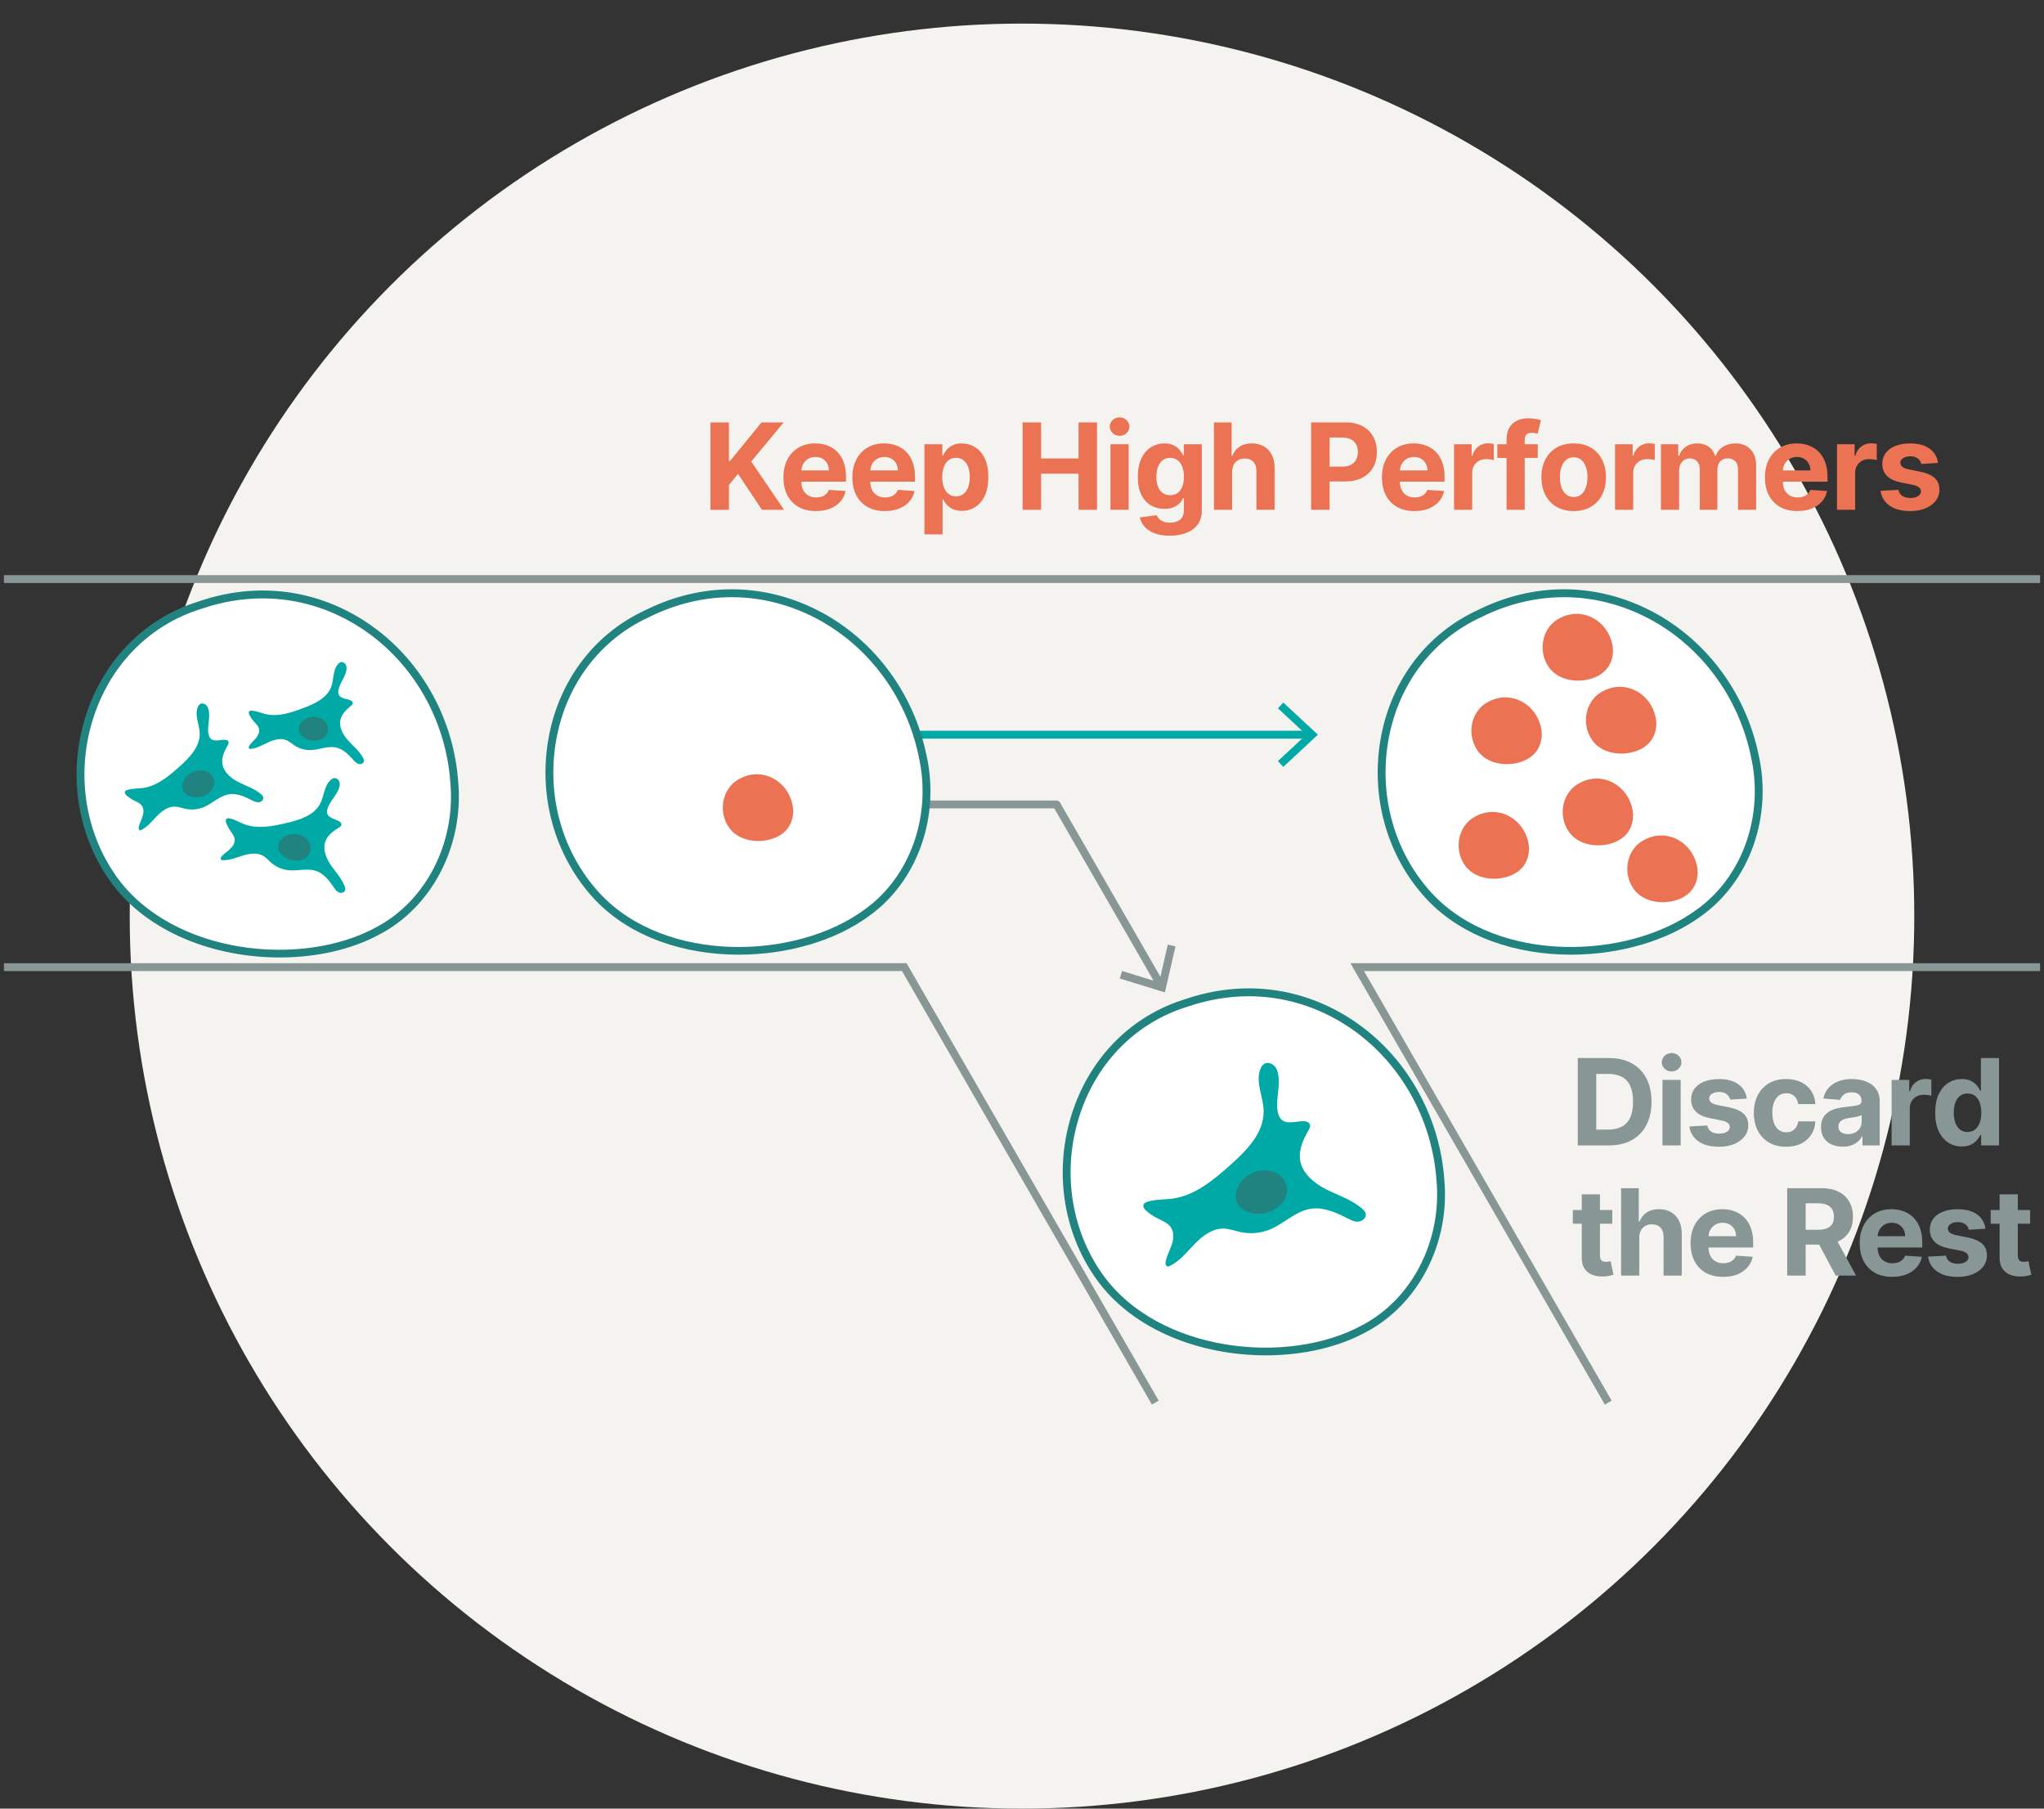<?xml version="1.0" encoding="UTF-8"?> <svg xmlns="http://www.w3.org/2000/svg" id="Layer_1" viewBox="0 0 260 230"><rect x="0" y="0" width="260" height="230" fill="#333333" stroke="none"/><defs><style>.cls-1{fill:#eb7253;}.cls-2{fill:#889696;}.cls-3{fill:#fff;}.cls-4{fill:#f4f3ef;}.cls-5{fill:#00a9a5;}.cls-6{fill:#218380;}</style></defs><circle class="cls-4" cx="130" cy="116.5" r="113.5"></circle><rect class="cls-2" x=".5" y="73.139" width="259" height="1"></rect><polygon class="cls-2" points="146.519 178.617 114.736 123.488 .5 123.488 .5 122.488 115.314 122.488 115.459 122.738 147.387 178.117 146.519 178.617"></polygon><path class="cls-2" d="M147.634,125.763c-.173,0-.341-.09-.434-.25l-13.093-22.711h-19.171c-.276,0-.5-.224-.5-.5s.224-.5.5-.5h19.46c.179,0,.344.096.434.25l13.237,22.961c.138.239.056.545-.184.684-.079.045-.165.066-.25.066Z"></path><polygon class="cls-2" points="149.522 120.349 148.547 120.124 147.443 124.93 142.731 123.477 142.437 124.434 148.177 126.201 149.522 120.349"></polygon><polygon class="cls-2" points="204.136 178.617 171.776 122.488 259.5 122.488 259.5 123.488 173.507 123.488 205.003 178.117 204.136 178.617"></polygon><path class="cls-5" d="M166.551,93.931h-51.614c-.276,0-.5-.224-.5-.5s.224-.5.5-.5h51.614c.276,0,.5.224.5.5s-.224.5-.5.5Z"></path><polygon class="cls-5" points="163.238 97.52 162.555 96.788 166.167 93.431 162.555 90.074 163.238 89.342 167.636 93.431 163.238 97.52"></polygon><path class="cls-1" d="M90.371,64.829v-11.111h2.35v4.899h.146l3.998-4.899h2.816l-4.124,4.975,4.173,6.137h-2.811l-3.044-4.568-1.155,1.41v3.158h-2.35Z"></path><path class="cls-1" d="M103.788,64.992c-.857,0-1.595-.175-2.211-.523-.617-.35-1.092-.845-1.425-1.487-.333-.642-.499-1.402-.499-2.281,0-.857.166-1.609.499-2.257s.802-1.152,1.408-1.514c.606-.362,1.317-.543,2.135-.543.55,0,1.062.088,1.538.263.476.176.892.44,1.248.79s.634.791.833,1.321c.199.529.299,1.149.299,1.858v.635h-7.037v-1.433h4.861c0-.333-.073-.628-.218-.885s-.344-.458-.6-.605c-.255-.146-.55-.22-.887-.22-.351,0-.661.08-.931.241s-.479.376-.632.645-.23.569-.233.898v1.361c0,.412.077.769.231,1.069.154.3.372.531.654.694s.616.244,1.004.244c.256,0,.491-.036.705-.108.213-.072.396-.181.548-.326.151-.144.268-.321.348-.531l2.138.141c-.109.514-.331.962-.665,1.343-.335.382-.765.679-1.291.891-.526.211-1.134.317-1.82.317Z"></path><path class="cls-1" d="M112.558,64.992c-.857,0-1.595-.175-2.211-.523-.617-.35-1.092-.845-1.425-1.487-.333-.642-.499-1.402-.499-2.281,0-.857.166-1.609.499-2.257s.802-1.152,1.408-1.514c.606-.362,1.317-.543,2.135-.543.55,0,1.062.088,1.538.263.476.176.892.44,1.248.79s.634.791.833,1.321c.199.529.299,1.149.299,1.858v.635h-7.037v-1.433h4.861c0-.333-.073-.628-.218-.885s-.344-.458-.6-.605c-.255-.146-.55-.22-.887-.22-.351,0-.661.08-.931.241s-.479.376-.632.645-.23.569-.233.898v1.361c0,.412.077.769.231,1.069.154.3.372.531.654.694s.616.244,1.004.244c.256,0,.491-.036.705-.108.213-.072.396-.181.548-.326.151-.144.268-.321.348-.531l2.138.141c-.109.514-.331.962-.665,1.343-.335.382-.765.679-1.291.891-.526.211-1.134.317-1.82.317Z"></path><path class="cls-1" d="M117.592,67.954v-11.459h2.278v1.4h.103c.101-.225.248-.453.441-.686s.447-.429.76-.586.703-.236,1.169-.236c.608,0,1.169.158,1.683.475s.924.792,1.231,1.427.461,1.43.461,2.385c0,.93-.149,1.714-.447,2.353-.299.638-.704,1.121-1.216,1.448s-1.084.491-1.717.491c-.448,0-.829-.074-1.143-.223-.312-.148-.568-.335-.768-.561-.199-.226-.351-.455-.455-.686h-.071v4.46h-2.311ZM119.853,60.661c0,.496.069.928.206,1.297.138.369.337.655.598.86.26.204.576.306.949.306.376,0,.694-.103.955-.311.26-.208.458-.497.594-.868s.203-.799.203-1.283c0-.48-.066-.904-.2-1.27s-.331-.651-.592-.857c-.26-.206-.58-.31-.96-.31-.376,0-.693.1-.952.299s-.457.481-.595.847c-.137.365-.206.796-.206,1.291Z"></path><path class="cls-1" d="M130.077,64.829v-11.111h2.35v4.584h4.769v-4.584h2.344v11.111h-2.344v-4.59h-4.769v4.59h-2.35Z"></path><path class="cls-1" d="M142.413,55.42c-.343,0-.637-.114-.881-.345-.244-.23-.366-.505-.366-.827,0-.318.122-.592.366-.822.244-.23.538-.345.881-.345.344,0,.638.115.882.345.244.231.366.504.366.822,0,.322-.122.598-.366.827-.244.231-.538.345-.882.345ZM141.253,64.829v-8.334h2.311v8.334h-2.311Z"></path><path class="cls-1" d="M148.795,68.127c-.749,0-1.39-.102-1.923-.307-.534-.204-.958-.482-1.272-.833s-.519-.745-.613-1.183l2.138-.287c.065.166.168.321.31.466.141.145.328.262.561.351.233.088.518.133.855.133.503,0,.918-.122,1.245-.366s.491-.652.491-1.224v-1.524h-.098c-.102.231-.254.45-.456.656-.203.206-.463.374-.781.505-.318.13-.698.195-1.14.195-.626,0-1.194-.145-1.706-.436-.512-.292-.919-.738-1.221-1.341-.303-.602-.453-1.364-.453-2.287,0-.943.153-1.732.461-2.365s.717-1.106,1.228-1.422c.513-.315,1.074-.472,1.685-.472.466,0,.856.079,1.172.236.315.157.568.352.762.586s.343.462.448.686h.087v-1.4h2.295v8.415c0,.709-.174,1.303-.521,1.78-.347.477-.827.836-1.44,1.077-.613.24-1.317.36-2.113.36ZM148.844,62.973c.373,0,.689-.093.947-.279.258-.186.457-.454.597-.804.139-.349.209-.768.209-1.256s-.069-.912-.206-1.272c-.138-.359-.337-.639-.598-.838-.26-.199-.576-.299-.949-.299-.38,0-.7.102-.96.307-.261.205-.458.488-.592.85s-.2.779-.2,1.253c0,.481.067.896.203,1.245.136.35.333.619.592.809.258.19.577.285.957.285Z"></path><path class="cls-1" d="M156.727,60.01v4.818h-2.311v-11.111h2.246v4.248h.098c.188-.492.491-.878.911-1.158s.946-.421,1.579-.421c.578,0,1.084.126,1.517.377.432.252.769.611,1.009,1.08s.359,1.028.355,1.679v5.307h-2.312v-4.894c.004-.514-.126-.914-.388-1.199-.263-.286-.629-.429-1.099-.429-.315,0-.593.066-.833.2s-.429.329-.565.584-.205.561-.209.919Z"></path><path class="cls-1" d="M166.776,64.829v-11.111h4.384c.843,0,1.56.159,2.154.479.593.32,1.046.764,1.359,1.329.312.566.469,1.219.469,1.956,0,.738-.159,1.39-.477,1.953-.318.565-.778,1.004-1.381,1.319-.602.315-1.33.472-2.184.472h-2.794v-1.883h2.414c.452,0,.825-.079,1.12-.236s.516-.376.662-.656.22-.604.22-.969c0-.368-.073-.691-.22-.968-.146-.277-.368-.492-.664-.646-.297-.153-.673-.231-1.129-.231h-1.584v9.191h-2.35Z"></path><path class="cls-1" d="M179.921,64.992c-.857,0-1.595-.175-2.211-.523-.617-.35-1.092-.845-1.425-1.487-.333-.642-.499-1.402-.499-2.281,0-.857.166-1.609.499-2.257s.802-1.152,1.408-1.514c.606-.362,1.317-.543,2.135-.543.55,0,1.062.088,1.538.263.476.176.892.44,1.248.79s.634.791.833,1.321c.199.529.299,1.149.299,1.858v.635h-7.037v-1.433h4.861c0-.333-.073-.628-.218-.885s-.344-.458-.6-.605c-.255-.146-.55-.22-.887-.22-.351,0-.661.08-.931.241s-.479.376-.632.645-.23.569-.233.898v1.361c0,.412.077.769.231,1.069.154.3.372.531.654.694s.616.244,1.004.244c.256,0,.491-.036.705-.108.213-.072.396-.181.548-.326.151-.144.268-.321.348-.531l2.138.141c-.109.514-.331.962-.665,1.343-.335.382-.765.679-1.291.891-.526.211-1.134.317-1.82.317Z"></path><path class="cls-1" d="M184.955,64.829v-8.334h2.24v1.454h.087c.152-.518.407-.908.765-1.175.358-.266.77-.398,1.237-.398.116,0,.24.007.374.021s.252.034.353.06v2.051c-.109-.032-.259-.061-.451-.087-.191-.024-.367-.037-.525-.037-.341,0-.644.073-.909.22s-.476.35-.63.61c-.153.26-.231.56-.231.9v4.715h-2.311Z"></path><path class="cls-1" d="M195.605,56.495v1.736h-5.144v-1.736h5.144ZM191.638,64.829v-8.937c0-.604.119-1.105.355-1.503.237-.398.561-.696.975-.894.412-.199.88-.299,1.404-.299.354,0,.68.027.975.082.295.054.515.102.659.146l-.412,1.735c-.091-.028-.202-.056-.334-.081s-.267-.038-.404-.038c-.34,0-.577.079-.711.236s-.2.377-.2.659v8.893h-2.307Z"></path><path class="cls-1" d="M200.174,64.992c-.843,0-1.57-.181-2.184-.54-.613-.36-1.086-.863-1.419-1.509s-.499-1.395-.499-2.249c0-.86.166-1.613.499-2.26.333-.645.806-1.148,1.419-1.508.613-.36,1.341-.54,2.184-.54s1.571.18,2.185.54c.612.359,1.086.862,1.418,1.508.333.646.5,1.399.5,2.26,0,.855-.167,1.603-.5,2.249-.332.645-.806,1.148-1.418,1.509-.613.359-1.342.54-2.185.54ZM200.185,63.201c.384,0,.704-.109.961-.328s.451-.518.583-.897.198-.812.198-1.297c0-.485-.066-.917-.198-1.297s-.326-.68-.583-.9-.577-.331-.961-.331c-.387,0-.711.11-.974.331-.262.221-.459.52-.591.9-.133.38-.198.811-.198,1.297,0,.484.065.917.198,1.297.132.38.329.679.591.897.263.219.587.328.974.328Z"></path><path class="cls-1" d="M205.435,64.829v-8.334h2.24v1.454h.087c.152-.518.407-.908.765-1.175.358-.266.77-.398,1.237-.398.116,0,.24.007.374.021s.252.034.353.06v2.051c-.109-.032-.259-.061-.451-.087-.191-.024-.367-.037-.525-.037-.341,0-.644.073-.909.22s-.476.35-.63.61c-.153.26-.231.56-.231.9v4.715h-2.311Z"></path><path class="cls-1" d="M211.272,64.829v-8.334h2.202v1.471h.098c.174-.488.463-.874.868-1.156s.89-.423,1.454-.423c.571,0,1.059.142,1.46.426s.669.669.803,1.153h.087c.17-.477.478-.86.925-1.147.447-.288.976-.432,1.587-.432.778,0,1.41.247,1.897.74.486.494.73,1.193.73,2.098v5.604h-2.306v-5.149c0-.463-.123-.81-.369-1.041s-.554-.348-.922-.348c-.42,0-.747.133-.982.399-.235.266-.352.615-.352,1.05v5.089h-2.241v-5.198c0-.408-.116-.733-.35-.977-.233-.242-.54-.363-.92-.363-.257,0-.487.065-.691.192-.204.129-.366.308-.485.537-.12.231-.18.499-.18.806v5.003h-2.311Z"></path><path class="cls-1" d="M228.636,64.992c-.857,0-1.595-.175-2.211-.523-.617-.35-1.092-.845-1.425-1.487-.333-.642-.499-1.402-.499-2.281,0-.857.166-1.609.499-2.257s.802-1.152,1.408-1.514c.606-.362,1.317-.543,2.135-.543.55,0,1.062.088,1.538.263.476.176.892.44,1.248.79s.634.791.833,1.321c.199.529.299,1.149.299,1.858v.635h-7.037v-1.433h4.861c0-.333-.073-.628-.218-.885s-.344-.458-.6-.605c-.255-.146-.55-.22-.887-.22-.351,0-.661.08-.931.241s-.479.376-.632.645-.23.569-.233.898v1.361c0,.412.077.769.231,1.069.154.3.372.531.654.694s.616.244,1.004.244c.256,0,.491-.036.705-.108.213-.072.396-.181.548-.326.151-.144.268-.321.348-.531l2.138.141c-.109.514-.331.962-.665,1.343-.335.382-.765.679-1.291.891-.526.211-1.134.317-1.82.317Z"></path><path class="cls-1" d="M233.67,64.829v-8.334h2.24v1.454h.087c.152-.518.407-.908.765-1.175.358-.266.77-.398,1.237-.398.116,0,.24.007.374.021s.252.034.353.06v2.051c-.109-.032-.259-.061-.451-.087-.191-.024-.367-.037-.525-.037-.341,0-.644.073-.909.22s-.476.35-.63.61c-.153.26-.231.56-.231.9v4.715h-2.311Z"></path><path class="cls-1" d="M246.51,58.871l-2.116.13c-.036-.181-.114-.345-.233-.491s-.275-.264-.469-.352c-.194-.089-.425-.133-.692-.133-.357,0-.66.075-.906.225-.245.15-.368.351-.368.6,0,.199.079.367.238.505s.433.248.819.331l1.509.304c.81.167,1.414.435,1.812.803.398.369.597.855.597,1.454,0,.547-.16,1.025-.479,1.438-.32.412-.758.733-1.313.963-.555.23-1.194.345-1.918.345-1.103,0-1.981-.231-2.634-.692-.653-.461-1.036-1.089-1.147-1.885l2.273-.12c.068.337.234.593.499.769.264.175.602.263,1.015.263.404,0,.731-.079.98-.236.247-.157.373-.36.377-.61-.004-.209-.093-.382-.267-.518-.173-.136-.44-.24-.803-.312l-1.443-.287c-.814-.163-1.419-.445-1.815-.847-.397-.401-.595-.913-.595-1.535,0-.535.146-.997.438-1.384s.701-.685,1.231-.895c.529-.209,1.151-.315,1.863-.315,1.053,0,1.882.223,2.488.667.606.445.959,1.051,1.06,1.818Z"></path><path class="cls-2" d="M204.635,145.662h-3.939v-11.111h3.972c1.117,0,2.08.221,2.887.664s1.428,1.079,1.863,1.907.654,1.819.654,2.974c0,1.157-.219,2.152-.654,2.983-.435.832-1.06,1.471-1.872,1.916-.811.444-1.782.667-2.91.667ZM203.045,143.65h1.492c.694,0,1.279-.124,1.755-.372.476-.247.834-.633,1.074-1.155s.36-1.198.36-2.026c0-.821-.12-1.492-.36-2.014-.24-.52-.598-.904-1.071-1.149-.475-.246-1.059-.369-1.753-.369h-1.497v7.086Z"></path><path class="cls-2" d="M212.631,136.254c-.343,0-.637-.114-.881-.345-.244-.23-.366-.505-.366-.827,0-.318.122-.592.366-.822.244-.23.538-.345.881-.345.344,0,.638.115.882.345.244.231.366.504.366.822,0,.322-.122.598-.366.827-.244.231-.538.345-.882.345ZM211.471,145.662v-8.334h2.311v8.334h-2.311Z"></path><path class="cls-2" d="M222.193,139.706l-2.116.13c-.036-.181-.114-.345-.233-.491s-.275-.264-.469-.352c-.194-.089-.425-.133-.692-.133-.357,0-.66.075-.906.225-.245.15-.368.351-.368.6,0,.199.079.367.238.505s.433.248.819.331l1.509.304c.81.167,1.414.435,1.812.803.398.369.597.855.597,1.454,0,.547-.16,1.025-.479,1.438-.32.412-.758.733-1.313.963-.555.23-1.194.345-1.918.345-1.103,0-1.981-.231-2.634-.692-.653-.461-1.036-1.089-1.147-1.885l2.273-.12c.068.337.234.593.499.769.264.175.602.263,1.015.263.404,0,.731-.079.98-.236.247-.157.373-.36.377-.61-.004-.209-.093-.382-.267-.518-.173-.136-.44-.24-.803-.312l-1.443-.287c-.814-.163-1.419-.445-1.815-.847-.397-.401-.595-.913-.595-1.535,0-.535.146-.997.438-1.384s.701-.685,1.231-.895c.529-.209,1.151-.315,1.863-.315,1.053,0,1.882.223,2.488.667.606.445.959,1.051,1.06,1.818Z"></path><path class="cls-2" d="M227.193,145.826c-.854,0-1.587-.182-2.2-.546-.612-.363-1.083-.869-1.41-1.517s-.491-1.393-.491-2.235c0-.854.165-1.603.496-2.249.331-.645.803-1.149,1.414-1.514.611-.363,1.338-.545,2.181-.545.728,0,1.364.132,1.91.397.546.264.979.635,1.297,1.112.318.477.493,1.038.526,1.682h-2.182c-.061-.416-.224-.752-.485-1.007-.263-.255-.606-.382-1.028-.382-.358,0-.67.097-.935.29-.267.193-.474.475-.621.844-.148.369-.223.815-.223,1.34,0,.532.073.984.22,1.356.146.373.353.656.621.852s.58.293.939.293c.264,0,.502-.054.714-.162.211-.108.387-.267.526-.475.139-.208.231-.459.273-.752h2.182c-.036.637-.209,1.196-.519,1.68-.31.482-.735.859-1.277,1.131-.543.272-1.185.407-1.927.407Z"></path><path class="cls-2" d="M234.406,145.82c-.531,0-1.006-.093-1.422-.279s-.744-.463-.984-.83-.361-.825-.361-1.375c0-.464.085-.853.256-1.167.17-.315.401-.567.694-.76.293-.191.626-.336,1.001-.434.374-.098.768-.167,1.18-.206.485-.051.876-.099,1.172-.144.297-.045.512-.112.645-.203s.201-.225.201-.401v-.032c0-.344-.107-.61-.323-.798-.215-.189-.519-.282-.914-.282-.416,0-.747.091-.992.273-.246.184-.409.412-.488.686l-2.139-.173c.109-.507.322-.945.641-1.316.318-.37.73-.656,1.234-.857.505-.2,1.09-.301,1.755-.301.463,0,.907.055,1.332.163.426.108.804.276,1.135.504.33.229.592.52.783.877.192.356.288.782.288,1.277v5.621h-2.192v-1.155h-.065c-.134.26-.314.489-.537.685-.225.197-.494.352-.809.462-.315.11-.679.165-1.091.165ZM235.068,144.225c.34,0,.64-.068.9-.204s.465-.318.613-.551c.148-.231.223-.493.223-.786v-.885c-.072.047-.171.09-.296.128s-.265.072-.421.102c-.155.031-.31.059-.467.082-.155.023-.296.044-.423.062-.272.039-.508.102-.711.19-.202.087-.359.203-.472.35s-.168.329-.168.546c0,.315.114.554.345.719.23.164.521.247.876.247Z"></path><path class="cls-2" d="M240.616,145.662v-8.334h2.24v1.454h.087c.152-.518.407-.908.765-1.175.358-.266.77-.398,1.237-.398.116,0,.24.007.374.021s.252.034.353.06v2.051c-.109-.032-.259-.061-.451-.087-.191-.024-.367-.037-.525-.037-.341,0-.644.073-.909.22s-.476.35-.63.61c-.153.26-.231.56-.231.9v4.715h-2.311Z"></path><path class="cls-2" d="M249.54,145.798c-.633,0-1.205-.164-1.717-.491s-.917-.81-1.216-1.448c-.298-.639-.447-1.423-.447-2.353,0-.955.153-1.75.461-2.385s.717-1.11,1.228-1.427c.513-.316,1.074-.475,1.685-.475.466,0,.856.079,1.169.236.312.157.566.352.76.586s.341.462.442.686h.07v-4.178h2.306v11.111h-2.278v-1.335h-.098c-.109.231-.262.461-.459.686-.197.227-.452.413-.765.561-.314.148-.694.223-1.143.223ZM250.272,143.958c.373,0,.689-.102.947-.306.258-.205.457-.491.597-.86.139-.369.209-.801.209-1.297,0-.495-.069-.926-.206-1.291-.138-.365-.337-.647-.598-.847-.26-.199-.576-.299-.949-.299-.38,0-.7.103-.96.31-.261.206-.458.492-.592.857s-.2.789-.2,1.27c0,.484.067.912.203,1.283s.333.66.592.868c.258.208.577.311.957.311Z"></path><path class="cls-2" d="M205.085,153.88v1.736h-5.019v-1.736h5.019ZM201.205,151.884h2.312v7.769c0,.213.032.379.098.496s.156.2.274.247c.117.047.254.07.409.07.108,0,.217-.01.325-.03.109-.019.192-.035.25-.046l.363,1.72c-.115.037-.278.079-.488.128s-.465.079-.765.09c-.558.021-1.045-.053-1.462-.223-.418-.17-.743-.435-.975-.792-.231-.358-.346-.81-.342-1.356v-8.073Z"></path><path class="cls-2" d="M208.517,157.396v4.818h-2.311v-11.111h2.246v4.248h.098c.188-.492.491-.878.911-1.158s.946-.421,1.579-.421c.578,0,1.084.126,1.517.377.432.252.769.611,1.009,1.08s.359,1.028.355,1.679v5.307h-2.312v-4.894c.004-.514-.126-.914-.388-1.199-.263-.286-.629-.429-1.099-.429-.315,0-.593.066-.833.2s-.429.329-.565.584-.205.561-.209.919Z"></path><path class="cls-2" d="M219.179,162.377c-.857,0-1.595-.175-2.211-.523-.617-.35-1.092-.845-1.425-1.487-.333-.642-.499-1.402-.499-2.281,0-.857.166-1.609.499-2.257s.802-1.152,1.408-1.514c.606-.362,1.317-.543,2.135-.543.55,0,1.062.088,1.538.263.476.176.892.44,1.248.79s.634.791.833,1.321c.199.529.299,1.149.299,1.858v.635h-7.037v-1.433h4.861c0-.333-.073-.628-.218-.885s-.344-.458-.6-.605c-.255-.146-.55-.22-.887-.22-.351,0-.661.08-.931.241s-.479.376-.632.645-.23.569-.233.898v1.361c0,.412.077.769.231,1.069.154.3.372.531.654.694s.616.244,1.004.244c.256,0,.491-.036.705-.108.213-.072.396-.181.548-.326.151-.144.268-.321.348-.531l2.138.141c-.109.514-.331.962-.665,1.343-.335.382-.765.679-1.291.891-.526.211-1.134.317-1.82.317Z"></path><path class="cls-2" d="M227.334,162.214v-11.111h4.384c.839,0,1.557.148,2.151.447.595.298,1.049.72,1.362,1.264.312.545.469,1.185.469,1.918,0,.738-.159,1.372-.477,1.902-.318.529-.778.935-1.381,1.218-.602.282-1.33.423-2.184.423h-2.936v-1.888h2.556c.448,0,.821-.061,1.118-.185.296-.123.518-.308.664-.554.146-.245.22-.551.22-.917,0-.368-.073-.68-.22-.933s-.369-.446-.667-.578c-.299-.132-.674-.198-1.126-.198h-1.584v9.191h-2.35ZM233.335,157.158l2.762,5.057h-2.594l-2.702-5.057h2.534Z"></path><path class="cls-2" d="M240.692,162.377c-.857,0-1.595-.175-2.211-.523-.617-.35-1.092-.845-1.425-1.487-.333-.642-.499-1.402-.499-2.281,0-.857.166-1.609.499-2.257s.802-1.152,1.408-1.514c.606-.362,1.317-.543,2.135-.543.55,0,1.062.088,1.538.263.476.176.892.44,1.248.79s.634.791.833,1.321c.199.529.299,1.149.299,1.858v.635h-7.037v-1.433h4.861c0-.333-.073-.628-.218-.885s-.344-.458-.6-.605c-.255-.146-.55-.22-.887-.22-.351,0-.661.08-.931.241s-.479.376-.632.645-.23.569-.233.898v1.361c0,.412.077.769.231,1.069.154.3.372.531.654.694s.616.244,1.004.244c.256,0,.491-.036.705-.108.213-.072.396-.181.548-.326.151-.144.268-.321.348-.531l2.138.141c-.109.514-.331.962-.665,1.343-.335.382-.765.679-1.291.891-.526.211-1.134.317-1.82.317Z"></path><path class="cls-2" d="M252.553,156.257l-2.116.13c-.036-.181-.114-.345-.233-.491s-.275-.264-.469-.352c-.194-.089-.425-.133-.692-.133-.357,0-.66.075-.906.225-.245.15-.368.351-.368.6,0,.199.079.367.238.505s.433.248.819.331l1.509.304c.81.167,1.414.435,1.812.803.398.369.597.855.597,1.454,0,.547-.16,1.025-.479,1.438-.32.412-.758.733-1.313.963-.555.23-1.194.345-1.918.345-1.103,0-1.981-.231-2.634-.692-.653-.461-1.036-1.089-1.147-1.885l2.273-.12c.068.337.234.593.499.769.264.175.602.263,1.015.263.404,0,.731-.079.98-.236.247-.157.373-.36.377-.61-.004-.209-.093-.382-.267-.518-.173-.136-.44-.24-.803-.312l-1.443-.287c-.814-.163-1.419-.445-1.815-.847-.397-.401-.595-.913-.595-1.535,0-.535.146-.997.438-1.384s.701-.685,1.231-.895c.529-.209,1.151-.315,1.863-.315,1.053,0,1.882.223,2.488.667.606.445.959,1.051,1.06,1.818Z"></path><path class="cls-2" d="M258.235,153.88v1.736h-5.019v-1.736h5.019ZM254.356,151.884h2.312v7.769c0,.213.032.379.098.496s.156.2.274.247c.117.047.254.07.409.07.108,0,.217-.01.325-.03.109-.019.192-.035.25-.046l.363,1.72c-.115.037-.278.079-.488.128s-.465.079-.765.09c-.558.021-1.045-.053-1.462-.223-.418-.17-.743-.435-.975-.792-.231-.358-.346-.81-.342-1.356v-8.073Z"></path><path class="cls-3" d="M82.267,78.065c-13.81,6.391-16.308,25.226-6.263,35.964,8.233,8.757,24.918,8.927,34.241,2.054,6.283-4.466,8.784-12.627,7.093-20.042-3.269-15.784-19.921-25.483-34.968-18.027l-.103.051Z"></path><path class="cls-6" d="M93.973,121.404c-6.84,0-13.758-2.166-18.332-7.031-5.112-5.466-7.28-13.259-5.8-20.85,1.397-7.164,5.848-12.963,12.211-15.909l.098-.049c6.962-3.448,14.586-3.5,21.471-.146,7.223,3.518,12.534,10.441,14.207,18.52,1.805,7.905-1.125,16.168-7.292,20.552-4.265,3.144-10.382,4.913-16.562,4.913ZM93.073,75.943c-3.54,0-7.092.84-10.481,2.519l-.115.057c-6.071,2.81-10.318,8.349-11.654,15.196-1.419,7.275.654,14.742,5.548,19.973,8.364,8.898,24.918,8.377,33.578,1.993,5.849-4.157,8.62-12.004,6.902-19.529-1.613-7.788-6.723-14.451-13.668-17.835-3.251-1.583-6.675-2.374-10.109-2.374Z"></path><path class="cls-1" d="M94.252,98.947c-2.578,1.193-3.044,4.709-1.169,6.713,1.537,1.635,4.651,1.666,6.392.383,1.173-.834,1.64-2.357,1.324-3.741-.61-2.946-3.719-4.757-6.527-3.365l-.019.009Z"></path><path class="cls-3" d="M188.126,78.065c-13.81,6.391-16.308,25.226-6.263,35.964,8.233,8.757,24.918,8.927,34.241,2.054,6.283-4.466,8.784-12.627,7.093-20.042-3.269-15.784-19.921-25.483-34.968-18.027l-.103.051Z"></path><path class="cls-6" d="M199.832,121.404c-6.841,0-13.759-2.166-18.333-7.031-5.112-5.465-7.28-13.259-5.8-20.849,1.397-7.164,5.848-12.963,12.212-15.91l.098-.049c6.96-3.447,14.584-3.501,21.471-.146,7.223,3.518,12.533,10.441,14.206,18.52,1.805,7.905-1.125,16.168-7.291,20.552-4.265,3.144-10.382,4.912-16.562,4.913ZM198.933,75.943c-3.541,0-7.093.84-10.481,2.519l-.115.057c-6.071,2.81-10.319,8.349-11.655,15.196-1.419,7.276.655,14.742,5.548,19.973,8.364,8.898,24.919,8.377,33.579,1.993,5.849-4.157,8.619-12.004,6.901-19.529-1.613-7.788-6.722-14.451-13.667-17.835-3.251-1.583-6.675-2.374-10.109-2.374Z"></path><path class="cls-1" d="M201.088,99.497c-2.578,1.193-3.044,4.709-1.169,6.713,1.537,1.635,4.651,1.666,6.392.383,1.173-.834,1.64-2.357,1.324-3.741-.61-2.946-3.719-4.757-6.527-3.365l-.019.009Z"></path><path class="cls-1" d="M187.846,103.743c-2.578,1.193-3.044,4.709-1.169,6.713,1.537,1.635,4.651,1.666,6.392.383,1.173-.834,1.64-2.357,1.324-3.741-.61-2.946-3.719-4.757-6.527-3.365l-.019.009Z"></path><path class="cls-1" d="M189.471,89.172c-2.578,1.193-3.044,4.709-1.169,6.713,1.537,1.635,4.651,1.666,6.392.383,1.173-.834,1.64-2.357,1.324-3.741-.61-2.946-3.719-4.757-6.527-3.365l-.019.009Z"></path><path class="cls-1" d="M198.529,78.55c-2.578,1.193-3.044,4.709-1.169,6.713,1.537,1.635,4.651,1.666,6.392.383,1.173-.834,1.64-2.357,1.324-3.741-.61-2.946-3.719-4.757-6.527-3.365l-.019.009Z"></path><path class="cls-1" d="M204.04,87.828c-2.578,1.193-3.044,4.709-1.169,6.713,1.537,1.635,4.651,1.666,6.392.383,1.173-.834,1.64-2.357,1.324-3.741-.61-2.946-3.719-4.757-6.527-3.365l-.019.009Z"></path><path class="cls-1" d="M209.304,106.731c-2.578,1.193-3.044,4.709-1.169,6.713,1.537,1.635,4.651,1.666,6.392.383,1.173-.834,1.64-2.357,1.324-3.741-.61-2.946-3.719-4.757-6.527-3.365l-.019.009Z"></path><path class="cls-3" d="M25.397,76.968c-14.534,4.508-19.503,22.846-10.966,34.819,7.002,9.77,23.518,12.145,33.668,6.566,6.819-3.596,10.378-11.354,9.682-18.927-1.152-16.078-16.374-27.895-32.275-22.495l-.109.037Z"></path><path class="cls-6" d="M35.581,121.761c-8.19,0-16.842-3.104-21.557-9.683-4.345-6.093-5.462-14.104-2.99-21.431,2.333-6.917,7.512-12.075,14.208-14.155l.102-.034c7.357-2.501,14.923-1.542,21.304,2.693,6.694,4.443,11.043,12.009,11.633,20.238.741,8.075-3.257,15.878-9.948,19.406-3.554,1.953-8.077,2.964-12.751,2.965ZM33.408,76.097c-2.563,0-5.166.433-7.741,1.308l-.121.041c-6.391,1.981-11.334,6.91-13.565,13.521-2.369,7.023-1.302,14.698,2.856,20.53,7.113,9.925,23.589,11.601,33.02,6.418,6.347-3.346,10.132-10.757,9.426-18.443-.568-7.934-4.751-15.214-11.188-19.486-3.885-2.578-8.227-3.889-12.687-3.889Z"></path><path class="cls-5" d="M28.558,94.075c.204-.001.443.069.508.262.054.16-.036.329-.12.475-.412.715-.776,1.523-.651,2.339.162,1.064,1.104,1.833,2.064,2.32s2.022.815,2.836,1.518c.132.114.263.249.294.421.057.316-.27.595-.59.615s-.622-.135-.907-.282c-.893-.461-1.879-.89-2.871-.733-1.185.188-2.082,1.158-3.188,1.624-.733.309-1.561.388-2.34.223-.453-.096-.894-.272-1.358-.281-.886-.017-1.664.575-2.282,1.21s-1.184,1.362-1.98,1.752c-.05.025-.104.048-.16.043-.172-.015-.203-.257-.164-.425.104-.458.339-.875.483-1.321s.186-.968-.077-1.357c-.245-.363-.689-.523-1.079-.723-.304-.156-.59-.348-.849-.571-.157-.135-.317-.343-.225-.528.054-.108.176-.161.291-.198.647-.208,1.345-.16,2.017-.257,1.775-.255,3.237-1.478,4.575-2.672,1.288-1.151,2.661-2.546,2.62-4.273-.027-1.111-.652-2.24-.27-3.284.064-.176.164-.35.327-.443.283-.162.664-.013.86.248s.248.601.277.925c.076.861-.301,2.043-.017,2.856.322.922,1.239.52,1.977.517Z"></path><path class="cls-6" d="M23.554,98.955c-1.49,2.372,2.041,3.278,3.346,1.545.685-.815.32-2.078-.7-2.411-.896-.354-2.056.047-2.615.822l-.032.044Z"></path><path class="cls-5" d="M44.529,89.035c.172.066.35.202.343.386-.007.152-.137.265-.256.361-.58.468-1.15,1.029-1.312,1.757-.21.949.332,1.903.981,2.627s1.436,1.346,1.893,2.203c.074.139.141.296.11.451-.055.284-.421.413-.698.326s-.48-.317-.672-.534c-.602-.68-1.291-1.362-2.179-1.554-1.059-.228-2.131.295-3.214.327-.718.021-1.441-.183-2.043-.575-.35-.229-.664-.521-1.051-.68-.741-.304-1.589-.059-2.317.275s-1.442.76-2.239.829c-.05.004-.103.007-.148-.016-.14-.069-.087-.282.001-.412.237-.352.571-.626.838-.955s.472-.755.378-1.168c-.088-.386-.409-.665-.672-.961-.205-.231-.383-.485-.529-.758-.088-.165-.155-.393-.017-.518.081-.073.201-.079.309-.072.612.036,1.185.304,1.782.442,1.578.365,3.208-.189,4.724-.758,1.46-.548,3.072-1.276,3.6-2.743.34-.944.182-2.099.844-2.853.112-.127.252-.241.419-.266.291-.044.564.206.643.49s.013.586-.069.87c-.217.749-.92,1.622-.946,2.4-.03.882.874.842,1.496,1.081Z"></path><path class="cls-6" d="M38.724,91.512c-2.028,1.511.649,3.426,2.313,2.393.843-.462.947-1.645.198-2.258-.639-.591-1.746-.631-2.47-.161l-.041.026Z"></path><path class="cls-5" d="M43.102,104.422c.179.097.355.273.32.474-.029.166-.189.271-.333.359-.705.429-1.413.962-1.696,1.738-.369,1.011.087,2.138.694,3.026s1.381,1.687,1.757,2.695c.061.164.111.345.056.511-.102.304-.522.392-.813.256s-.481-.418-.66-.684c-.562-.834-1.219-1.683-2.166-2.023-1.129-.405-2.382.014-3.576-.109-.791-.082-1.556-.411-2.159-.929-.351-.302-.653-.669-1.055-.899-.769-.441-1.736-.296-2.583-.036s-1.693.625-2.579.584c-.056-.003-.114-.008-.161-.039-.144-.096-.054-.322.06-.452.311-.351.718-.604,1.059-.926s.629-.76.586-1.227c-.04-.436-.352-.79-.598-1.152-.192-.283-.35-.589-.47-.909-.073-.194-.113-.453.057-.572.099-.069.232-.057.35-.034.667.129,1.256.506,1.892.745,1.679.63,3.549.26,5.296-.144,1.683-.389,3.558-.953,4.352-2.487.511-.987.505-2.278,1.342-3.009.141-.123.312-.228.499-.231.326-.006.589.308.634.631s-.071.646-.203.945c-.347.791-1.246,1.647-1.388,2.496-.161.964.837,1.052,1.485,1.404Z"></path><path class="cls-6" d="M36.369,106.295c-2.447,1.363.214,3.856,2.191,2.964.993-.385,1.279-1.668.546-2.45-.616-.742-1.825-.948-2.688-.536l-.049.023Z"></path><path class="cls-3" d="M150.834,127.564c-14.534,4.508-19.503,22.846-10.966,34.819,7.002,9.77,23.518,12.145,33.668,6.566,6.819-3.596,10.378-11.354,9.682-18.927-1.152-16.078-16.374-27.895-32.275-22.495l-.109.037Z"></path><path class="cls-6" d="M161.018,172.357c-8.19,0-16.842-3.103-21.556-9.683-4.345-6.093-5.462-14.104-2.99-21.431,2.333-6.917,7.511-12.076,14.208-14.155l.102-.035c7.357-2.498,14.922-1.541,21.303,2.695,6.694,4.442,11.042,12.009,11.632,20.238.742,8.074-3.255,15.876-9.947,19.405-3.554,1.953-8.078,2.965-12.752,2.965ZM158.846,126.693c-2.563,0-5.166.433-7.741,1.308l-.122.041c-6.39,1.981-11.334,6.91-13.563,13.521-2.369,7.023-1.302,14.698,2.856,20.53,7.113,9.926,23.592,11.601,33.02,6.418,6.348-3.347,10.132-10.756,9.425-18.442-.568-7.934-4.75-15.215-11.188-19.487-3.884-2.578-8.227-3.889-12.687-3.889Z"></path><path class="cls-5" d="M165.803,142.582c.328-.001.711.11.816.42.087.257-.057.528-.192.763-.662,1.149-1.246,2.446-1.046,3.757.261,1.708,1.774,2.943,3.315,3.726s3.247,1.309,4.555,2.438c.212.183.423.4.472.676.091.507-.433.955-.948.988s-.999-.217-1.457-.453c-1.435-.74-3.017-1.429-4.612-1.176-1.903.302-3.344,1.859-5.12,2.607-1.178.496-2.508.623-3.758.359-.728-.154-1.437-.438-2.18-.452-1.423-.028-2.672.924-3.666,1.944-.993,1.02-1.902,2.187-3.181,2.813-.081.039-.167.077-.256.069-.277-.025-.325-.412-.264-.683.167-.735.544-1.405.776-2.122s.299-1.555-.123-2.18c-.394-.584-1.106-.84-1.733-1.161-.489-.25-.948-.559-1.364-.917-.252-.217-.509-.551-.361-.849.086-.173.282-.259.467-.318,1.039-.334,2.16-.257,3.24-.412,2.851-.409,5.199-2.374,7.347-4.292,2.069-1.848,4.274-4.089,4.208-6.863-.043-1.784-1.048-3.598-.434-5.274.103-.282.264-.561.524-.711.455-.261,1.067-.021,1.381.399s.398.964.444,1.486c.122,1.382-.483,3.282-.027,4.587.517,1.481,1.99.835,3.176.831Z"></path><path class="cls-6" d="M157.767,150.42c-2.393,3.809,3.279,5.264,5.374,2.482,1.101-1.308.513-3.337-1.123-3.872-1.44-.569-3.302.075-4.199,1.32l-.051.07Z"></path></svg> 